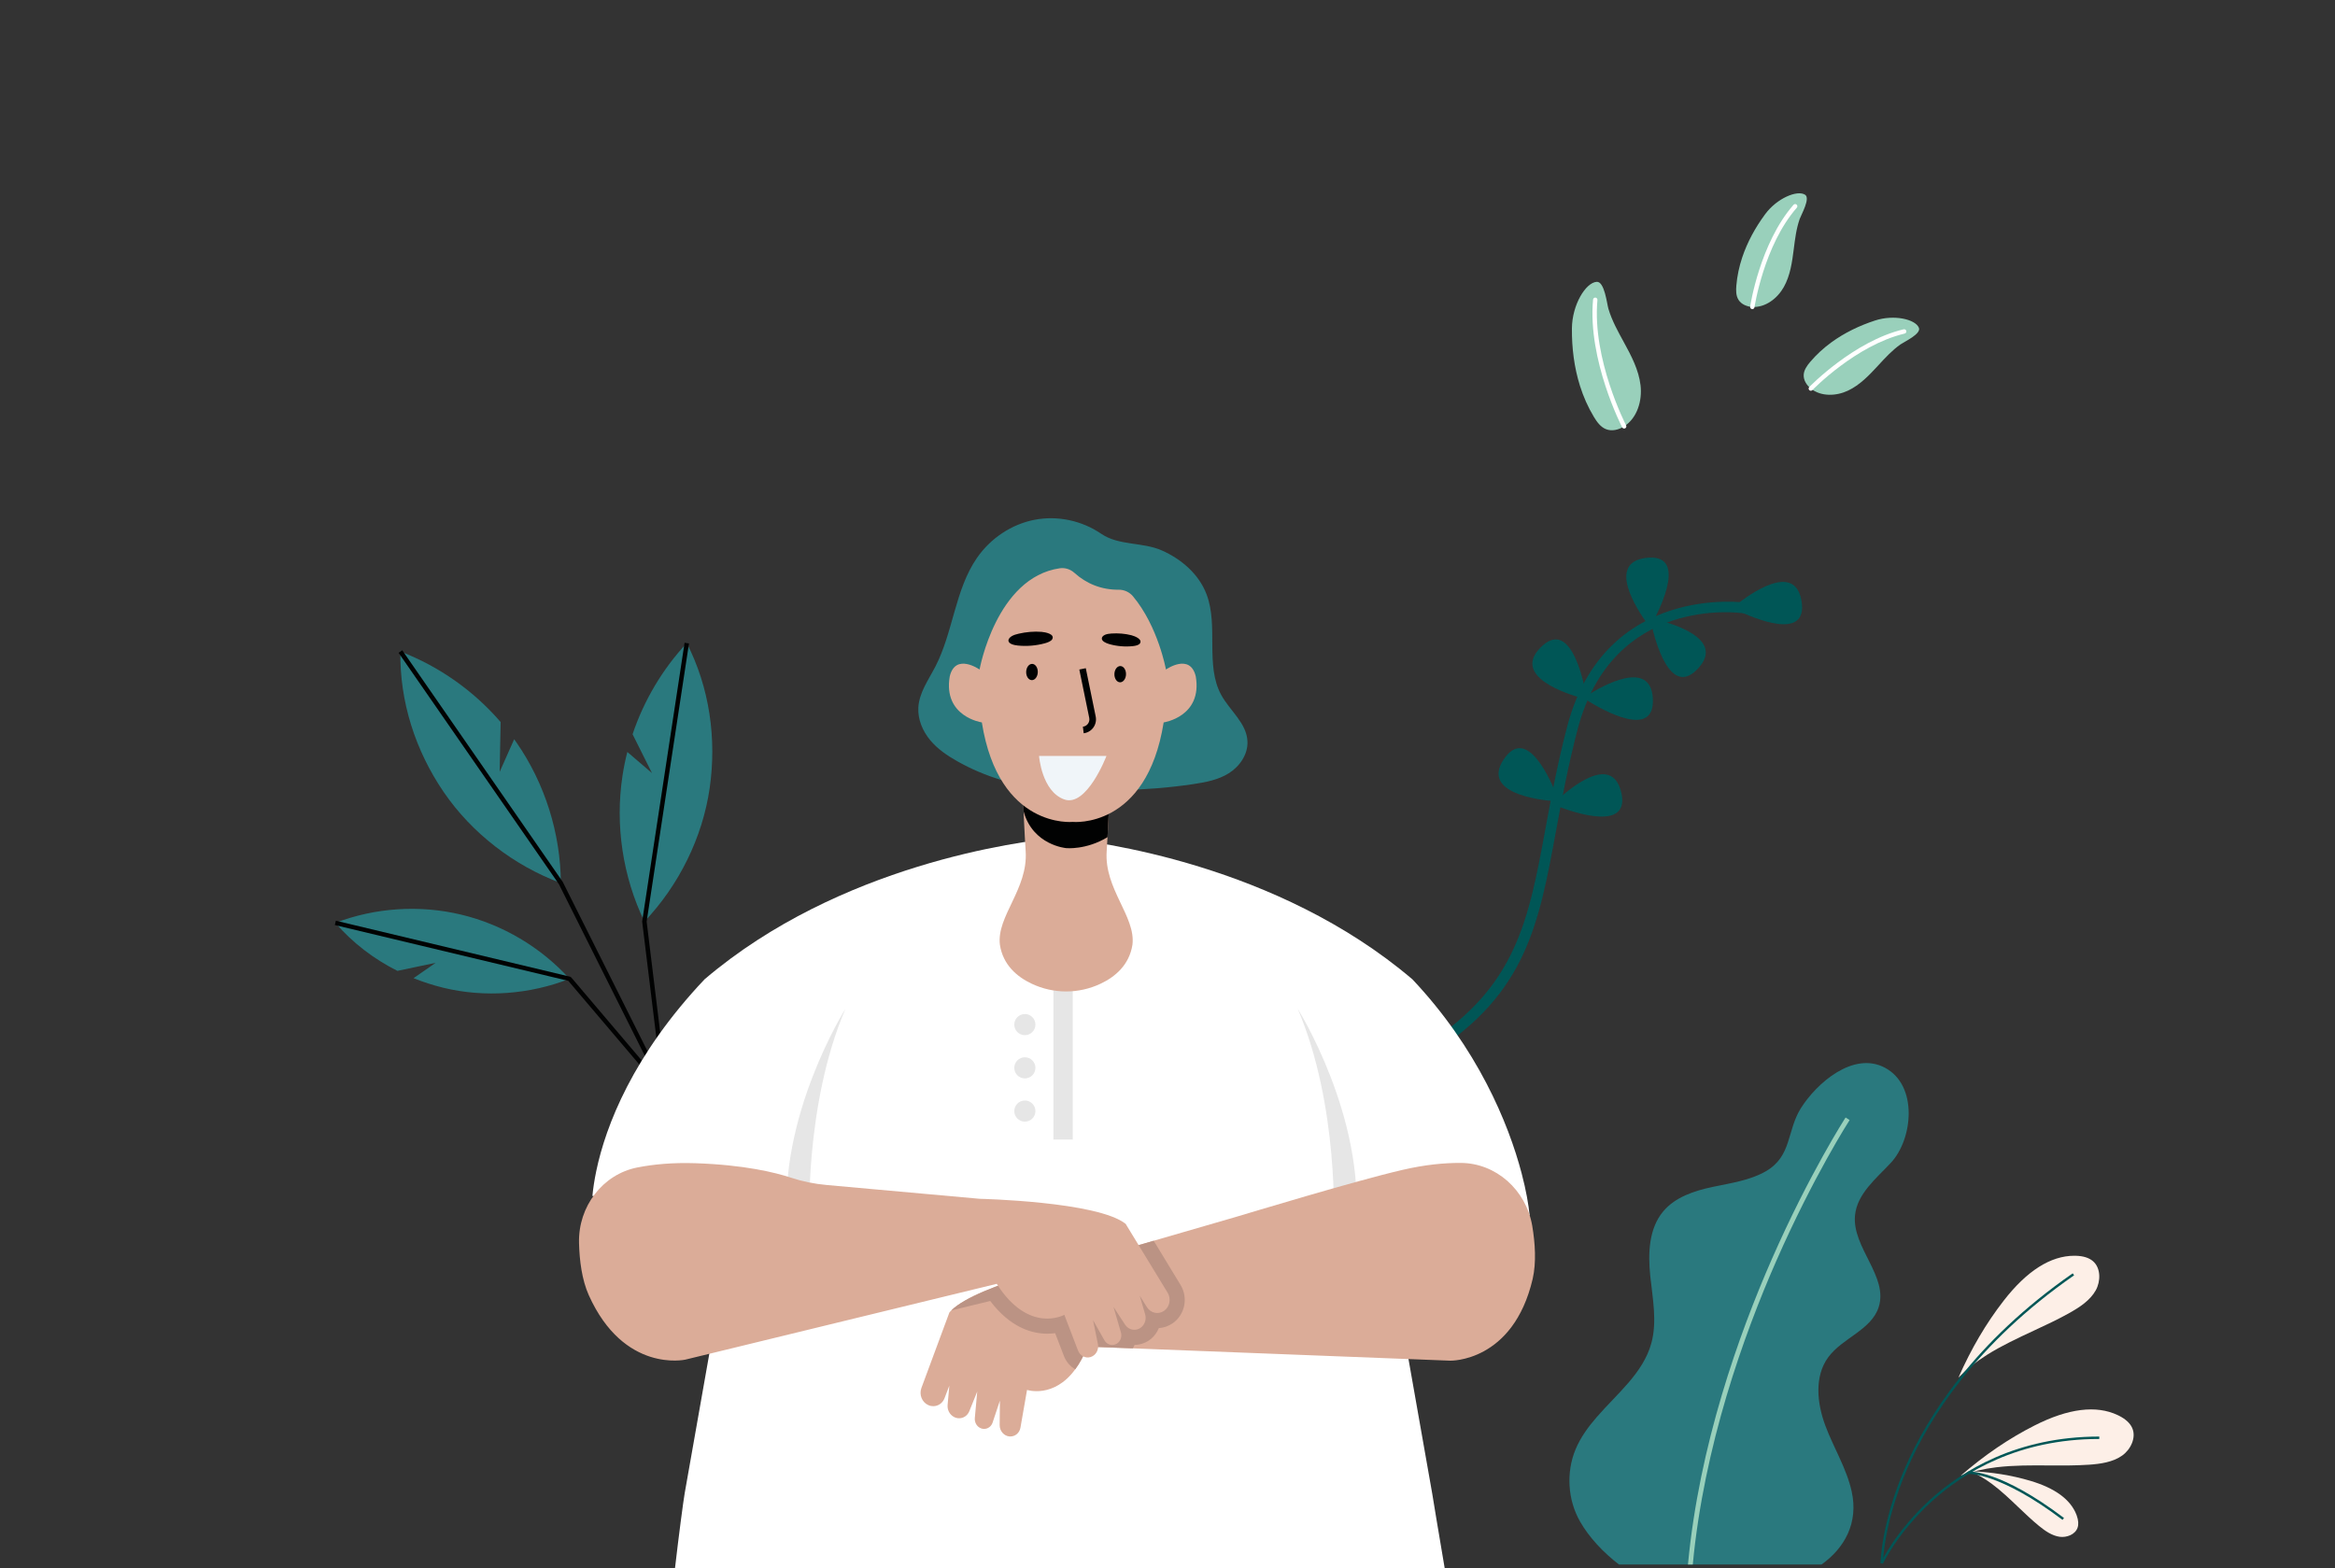 <?xml version="1.0" encoding="utf-8"?>
<!-- Generator: Adobe Illustrator 16.0.0, SVG Export Plug-In . SVG Version: 6.00 Build 0)  -->
<!DOCTYPE svg PUBLIC "-//W3C//DTD SVG 1.1//EN" "http://www.w3.org/Graphics/SVG/1.1/DTD/svg11.dtd">
<svg version="1.1" id="Calque_2" xmlns="http://www.w3.org/2000/svg" xmlns:xlink="http://www.w3.org/1999/xlink" x="0px" y="0px"
	 width="1947.488px" height="1308px" viewBox="0 0 1947.488 1308" enable-background="new 0 0 1947.488 1308" xml:space="preserve">
<rect x="0" y="0" width="1947.488" height="1308" fill="#333333" stroke="none"/>
<g>
	<path fill="#005656" d="M1190.286,878.043c-0.441-0.319-0.838-0.732-1.158-1.223c-1.347-2.092-0.741-4.879,1.354-6.226
		c74.249-47.78,84.454-103.121,98.571-179.716c4.646-25.216,9.913-53.794,18.039-84.824
		c31.383-119.843,147.893-103.491,149.07-103.308c2.452,0.373,4.142,2.662,3.77,5.127c-0.37,2.459-2.67,4.15-5.131,3.775
		c-4.464-0.668-109.691-15.207-138.992,96.688c-8.043,30.706-13.279,59.107-17.894,84.17
		c-14.536,78.82-25.029,135.771-102.552,185.662C1193.755,879.205,1191.742,879.092,1190.286,878.043z"/>
	<path fill="#005656" d="M1447.991,504.602c-1.481,1.185-1.214,3.479,0.491,4.304c13.418,6.482,59.921,26.696,54.035-7.82
		C1496.926,468.283,1459.093,495.73,1447.991,504.602z"/>
	<path fill="#005656" d="M1380.192,516.502c-1.844-0.435-3.488,1.193-3.087,3.043c3.166,14.562,15.908,63.639,39.461,37.73
		C1438.957,532.662,1394.02,519.777,1380.192,516.502z"/>
	<path fill="#005656" d="M1297.943,668.158c-1.386,1.291-0.931,3.563,0.833,4.25c13.898,5.392,61.87,21.815,53.237-12.124
		C1343.812,628.04,1308.297,658.428,1297.943,668.158z"/>
	<path fill="#005656" d="M1323.939,580.017c-1.604,1.018-1.586,3.327,0.024,4.333c12.644,7.892,56.699,32.986,54.563-1.963
		C1376.5,549.178,1335.93,572.393,1323.939,580.017z"/>
	<path fill="#005656" d="M1319.604,582.347c1.832,0.503,3.534-1.067,3.194-2.931c-2.649-14.658-13.688-64.152-38.131-39.08
		C1261.442,564.16,1305.906,578.594,1319.604,582.347z"/>
	<path fill="#005656" d="M1296.265,668.289c1.888,0.15,3.267-1.706,2.583-3.483c-5.351-13.903-25.425-60.462-44.758-31.266
		C1235.722,661.285,1282.095,667.154,1296.265,668.289z"/>
	<path fill="#005656" d="M1373.73,520.006c1.107,1.533,3.42,1.375,4.323-0.288c7.121-13.087,29.541-58.568-5.219-54.349
		C1339.805,469.375,1365.408,508.487,1373.73,520.006z"/>
</g>
<g>
	<g>
		<path fill="#2A797E" d="M591.889,657.455c-5.969,41.249-25.701,81.028-54.426,111.251c-18.084-37.483-24.546-80.47-18.278-121.607
			c1.019-6.674,2.366-13.307,4.044-19.845l20.553,17.604l-16.188-32.396c9.46-28.162,24.925-54.309,45.207-76.023
			C591.771,573.56,597.863,616.191,591.889,657.455z"/>
	</g>
	<g>
		<path fill="#2A797E" d="M467.767,736.595c-39.081-14.518-74.28-41.585-97.775-76.023c-23.497-34.434-36.757-75.411-36.023-117.102
			c32.166,12.287,61.123,32.748,83.581,58.82l-0.804,41.533l12.102-27.195c0.646,0.891,1.282,1.796,1.909,2.704
			C454.457,653.534,467.537,694.989,467.767,736.595z"/>
	</g>
	<g>
		<path fill="#2A797E" d="M474.995,816.479c-33.159,13.036-71.013,15.886-105.607,7.355c-8.345-2.059-16.53-4.692-24.469-7.905
			l18.452-12.802l-31.92,6.711c-19.616-9.849-37.326-23.32-51.762-40.023c33.208-12.725,70.282-15.164,104.879-6.897
			C419.152,771.188,451.117,790.124,474.995,816.479z"/>
	</g>
	<g>
		<polygon fill="#010202" points="553.131,911.308 466.165,737.548 332.439,544.533 335.493,542.419 469.294,735.538 
			469.427,735.767 551.645,900.036 535.612,768.931 535.623,768.424 570.963,536.154 574.637,536.711 539.33,768.729 
			556.635,910.249 		"/>
	</g>
	<g>
		<polygon fill="#010202" points="553.378,911.675 473.971,818.151 279.258,771.619 280.116,768.005 475.426,814.679 
			476.41,815.281 556.205,909.271 		"/>
	</g>
</g>
<g>
	<g>
		<path fill="#2A797E" d="M874.131,657.637c-26.394-1.723-52.419-9.503-75.725-22.65c-8.31-4.686-16.397-10.145-22.599-17.61
			c-6.202-7.467-10.396-17.18-9.879-27.078c0.672-12.605,8.545-23.278,14.269-34.385c14.812-28.739,16.355-64.2,34.675-90.607
			c11.407-16.446,28.962-28.057,48.006-31.736c19.046-3.688,39.372,0.591,55.608,11.694c14.639,10.021,34.544,6.752,50.636,13.911
			c16.089,7.165,30.813,19.6,37.25,36.674c9.999,26.513-1.34,59.021,12.154,83.753c7.242,13.282,21.296,23.588,21.933,38.889
			c0.446,10.908-6.668,20.954-15.604,26.531c-8.928,5.582-19.446,7.509-29.731,9.055
			C955.282,660.051,914.295,660.267,874.131,657.637z"/>
		<path fill="#FFFFFF" d="M1194.495,1245.623c0.807,4.564,5.235,32.444,10.589,63.377H562.868
			c3.188-27.715,7.094-57.215,8.181-63.377l18.158-102.869l23.638-133.629L494.087,997.59c0.573-5.922,1.576-12.981,3.281-21.051
			c7.879-37.566,30.567-96.5,90.265-159.66c112.755-95.994,262.836-115.095,295.171-118.123
			c32.335,3.028,182.356,22.129,295.179,118.123c54.021,57.172,80.113,119.822,91.144,161.932c3.778,14.366,5.8,26.346,6.622,34.853
			l-122.978-4.537l24.207,137.224L1194.495,1245.623z"/>
		<polygon fill="#E6E6E6" points="878.6,820.412 878.6,950.544 894.727,950.544 894.727,813.278 		"/>
		<path fill="#E6E6E6" d="M1082.32,841.42c0,0,56.729,90.085,48.323,181.088h-18.251
			C1112.395,1022.508,1116.987,922.309,1082.32,841.42z"/>
		<path fill="#E6E6E6" d="M705.164,841.42c0,0-56.729,90.085-48.326,181.088h18.25C675.088,1022.508,670.497,922.309,705.164,841.42
			z"/>
		<path fill="#DBAC98" d="M1278.327,1066.734c-16.323,69.777-68.831,68.264-68.831,68.264l-264.662-10.273l-37.889-1.445
			c-3.084,7.811-6.494,13.99-10.15,18.909c-17.961,24.577-40.208,17.204-40.208,17.204l-5.49,31.454
			c-0.75,4.352-4.282,7.374-8.443,7.374h-0.69c-4.665-0.442-8.261-4.599-8.198-9.517l0.191-20.362l-6.112,18.344
			c-1.072,3.214-3.972,5.232-7.062,5.232c-0.818,0-1.705-0.123-2.518-0.443c-3.411-1.256-5.554-4.852-5.232-8.568l2.014-22.122
			l-6.616,16.385c-1.516,3.72-4.914,5.86-8.445,5.86c-1.576,0-3.091-0.375-4.544-1.194c-3.459-1.957-5.478-5.864-5.102-9.959
			l1.445-16.071l-4.025,10.525c-1.576,4.155-5.362,6.617-9.394,6.617c-1.391,0-2.776-0.252-4.101-0.887
			c-5.294-2.327-7.816-8.697-5.798-14.243l23.384-63.095c0.438-0.565,1.003-1.069,1.577-1.637
			c22.438-22.19,113.895-42.171,113.895-42.171l54.906-15.948l68.263-19.791c9.699-2.837,99.651-30.19,139.299-39.333
			c18.717-4.345,34.854-5.859,48.282-5.798c29.561,0,54.771,22.504,59.88,52.506
			C1280.408,1037.176,1281.416,1053.124,1278.327,1066.734z"/>
		<path fill="#BB9384" d="M978.231,1103.673c-3.525,2.456-7.562,3.909-11.72,4.161c-1.392,3.343-3.473,6.364-6.306,8.827
			c-3.968,3.274-8.889,5.165-13.929,5.165c-0.443,1.008-0.879,1.957-1.444,2.897l-37.889-1.445
			c-3.084,7.811-6.494,13.99-10.15,18.909c-4.222-2.396-7.62-6.304-9.455-11.16l-7.312-18.972c-2.014,0.253-4.223,0.443-6.551,0.443
			c-12.667,0-30.696-4.979-47.593-27.293l-32.457,7.879c22.438-22.19,113.895-42.171,113.895-42.171l54.906-15.948l22.375,36.814
			C991.159,1082.492,988.318,1096.489,978.231,1103.673z"/>
		<path fill="#DBAC98" d="M482.928,1036.855c-0.773-30.438,19.672-57.345,48.721-63.038c13.18-2.578,29.307-4.191,48.499-3.533
			c40.675,1.396,66.274,7.67,79.554,12.064c9.663,3.194,19.587,5.188,29.675,6.095l127.756,11.528c0,0,98.216,2.197,121.7,20.893
			l35.03,57.448c3.069,5.034,1.761,11.75-2.941,15.079l0,0c-4.753,3.367-11.174,2.001-14.342-3.04l-6.004-9.56l4.511,15.506
			c1.146,3.914-0.085,8.174-3.093,10.741l0,0c-4.267,3.644-10.546,2.678-13.66-2.105l-9.641-14.798l6.205,21.328
			c1.054,3.603-0.394,7.498-3.472,9.375l0,0c-3.596,2.187-8.175,0.918-10.304-2.85l-9.511-16.854l4.099,19.962
			c0.991,4.826-1.767,9.634-6.265,10.914l0,0c-4.255,1.206-8.688-1.139-10.336-5.46l-11.412-29.816c0,0-29.411,16.496-56.396-25.842
			l-259.69,63.229c0,0-51.244,11.549-80.595-53.877C485.365,1067.535,483.303,1051.666,482.928,1036.855z"/>
		<path fill="#DBAC98" d="M944.514,788.01c-2.647,16.958-14.497,26.852-26.537,32.525c-18.276,8.636-39.266,8.636-57.548,0
			c-12.04-5.675-23.889-15.567-26.474-32.525c-2.9-23.637,23.635-46.516,21.494-78.033c-0.253-4.099-0.506-7.938-0.695-11.596
			c-1.446-24.579-1.446-39.143-1.446-39.143l35.93,7.436l35.923-7.436c0,0,0,14.562-1.446,39.08
			c-0.19,3.655-0.438,7.56-0.696,11.657C920.812,741.494,947.35,764.373,944.514,788.01z"/>
		<path fill="#010202" d="M925.159,659.238c0,0,0,14.562-1.446,39.08c-17.9,10.841-34.477,9.135-34.477,9.135
			s-27.736-2.33-35.486-30.58c-1.446-24.579-0.442-17.635-0.442-17.635l35.93,7.436L925.159,659.238z"/>
		<path fill="#DBAC98" d="M997.331,564.247c-4.739-19.956-24.881-5.773-24.881-5.773s-6.454-35.874-27.472-61.05
			c-2.94-3.526-7.312-5.563-11.915-5.515c-6.907,0.073-13.825-1.133-20.266-3.651c-6.131-2.395-11.774-5.957-16.645-10.378
			c-3.316-3.01-7.806-4.499-12.235-3.865c-53.099,7.646-66.916,84.459-66.916,84.459s-20.142-14.183-24.88,5.773
			c-5.688,33.622,26.774,38.349,26.774,38.349c14.22,89.291,75.828,82.987,75.828,82.987s61.609,6.304,75.829-82.987
			C970.556,602.596,1003.019,597.869,997.331,564.247z"/>
		<path fill="#E6E6E6" d="M863.593,854.661c0,4.875-3.952,8.82-8.819,8.82c-4.869,0-8.822-3.945-8.822-8.82
			c0-4.869,3.953-8.814,8.822-8.814C859.641,845.847,863.593,849.792,863.593,854.661z"/>
		<path fill="#E6E6E6" d="M863.593,890.732c0,4.867-3.952,8.813-8.819,8.813c-4.869,0-8.822-3.946-8.822-8.813
			c0-4.876,3.953-8.821,8.822-8.821C859.641,881.911,863.593,885.856,863.593,890.732z"/>
		<path fill="#E6E6E6" d="M863.593,926.797c0,4.868-3.952,8.82-8.819,8.82c-4.869,0-8.822-3.952-8.822-8.82
			c0-4.869,3.953-8.82,8.822-8.82C859.641,917.977,863.593,921.928,863.593,926.797z"/>
		<path fill="#F0F5F9" d="M866.621,630.572h56.211c0,0-16.428,43.068-35.264,36.244
			C868.738,659.989,866.621,630.572,866.621,630.572z"/>
	</g>
</g>
<g>
	<path fill="#010202" d="M865.559,560.672c-0.092,3.746-2.332,6.725-5.007,6.658c-2.674-0.066-4.769-3.154-4.677-6.896
		c0.094-3.745,2.339-6.727,5.009-6.66C863.557,553.845,865.654,556.928,865.559,560.672z"/>
</g>
<g>
	<path fill="#010202" d="M939.138,562.483c-0.091,3.74-2.333,6.724-5.006,6.652c-2.676-0.062-4.765-3.151-4.673-6.893
		c0.089-3.745,2.333-6.725,5.009-6.662C937.136,555.65,939.232,558.738,939.138,562.483z"/>
</g>
<g>
	<path fill="#010202" d="M849.646,528.579c-2.097,0.48-4.212,1.091-5.897,2.114c-1.688,1.024-2.887,2.54-2.642,3.967
		c0.406,2.37,4.268,3.435,7.722,3.799c7.396,0.785,15.324,0.13,22.645-1.872c2.585-0.713,5.384-1.802,6.233-3.598
		c1.971-4.175-5.812-5.659-8.992-5.932C862.526,526.534,855.777,527.17,849.646,528.579z"/>
</g>
<g>
	<path fill="#010202" d="M927.023,528.438c-1.868,0.122-3.768,0.367-5.339,1.039c-1.574,0.685-2.784,1.874-2.731,3.208
		c0.092,2.204,3.313,3.746,6.258,4.59c6.319,1.805,13.249,2.39,19.811,1.661c2.315-0.261,4.861-0.83,5.795-2.328
		c2.168-3.489-4.402-5.99-7.124-6.714C938.398,528.505,932.481,528.076,927.023,528.438z"/>
</g>
<g>
	<path fill="#010202" d="M903.845,611.65c3.229-0.401,6.167-2.141,8.062-4.782c1.897-2.636,2.609-5.979,1.96-9.164l-8.271-40.33
		l-5.4,1.103l8.272,40.336c0.349,1.71-0.018,3.427-1.033,4.844c-1.018,1.416-2.531,2.312-4.265,2.527L903.845,611.65z"/>
</g>
<g>
	<path fill="#FDEFE7" d="M1747.939,1076.32c-4.692,8.395-13.48,14.119-21.451,18.609c-9.823,5.54-20.291,10.401-30.412,15.11
		c-12.982,6.047-26.42,12.3-38.819,20.081c-9.049,5.684-17.079,12.095-23.825,18.974c10.652-24.189,23.096-45.317,37.756-64.188
		c19.291-24.851,39.097-37.438,58.899-37.438c0.45,0,0.91,0.012,1.371,0.027c6.118,0.176,10.884,1.691,14.164,4.503
		C1752.338,1057.786,1752.078,1068.904,1747.939,1076.32z"/>
	<path fill="#FDEFE7" d="M1770.045,1214.102c-7.834,5.579-18.216,6.995-27.352,7.651c-11.252,0.784-22.789,0.714-33.948,0.642
		c-14.329-0.105-29.149-0.209-43.688,1.526c-10.614,1.269-20.61,3.629-29.646,6.952c19.979-17.298,40.262-31.068,61.588-41.863
		c28.077-14.194,51.361-17.096,69.254-8.611c0.41,0.188,0.816,0.393,1.227,0.596c5.457,2.783,9.123,6.192,10.871,10.141
		C1781.956,1199.226,1776.958,1209.174,1770.045,1214.102z"/>
	<path fill="#FDEFE7" d="M1717.863,1281.902c-6.517-0.901-12.344-5.071-17.185-9.018c-5.974-4.882-11.671-10.331-17.194-15.591
		c-7.074-6.765-14.396-13.76-22.439-19.719c-5.871-4.344-11.947-7.851-17.996-10.437c18.038,0.76,34.578,3.412,50.243,8.044
		c20.622,6.105,33.562,15.579,38.487,28.171c0.115,0.289,0.217,0.582,0.321,0.873c1.41,3.947,1.64,7.359,0.661,10.145
		C1730.759,1280.086,1723.61,1282.694,1717.863,1281.902z"/>
	<path fill="#005656" d="M1570.472,1304.044c0.001-0.081,0.071-8.279,2.587-22.022c2.32-12.685,7.257-32.82,17.592-56.72
		c18.256-42.215,57.23-104.505,139.234-161.521l-1.141-1.644c-82.443,57.321-121.625,119.995-139.979,162.479
		c-10.398,24.071-15.361,44.359-17.693,57.142c-2.532,13.88-2.601,21.939-2.602,22.275L1570.472,1304.044z"/>
	<path fill="#005656" d="M1570.378,1304.462c0.122-0.261,12.506-26.36,40.844-52.113c26.13-23.745,71.571-52.052,139.669-52.052v-2
		c-68.776,0-114.682,28.621-141.079,52.631c-28.605,26.021-41.122,52.426-41.245,52.688L1570.378,1304.462z"/>
	<path fill="#005656" d="M1720.246,1267.791l1.203-1.596c-53.284-40.199-78.87-38.841-79.933-38.755l0.146,1.993l-0.072-0.996
		l0.07,0.996C1641.912,1229.416,1667.705,1228.156,1720.246,1267.791z"/>
</g>
<path fill="#2A797E" d="M1547.176,1013.635c-2.719,26.937,28.14,51.187,19.654,76.896c-6.271,18.981-30.203,25.509-42.018,41.643
	c-11.697,15.953-9.344,38.312-2.46,56.854c6.89,18.549,17.729,35.694,22.013,55.01c5.854,26.395-6.04,47.339-25.113,60.966h-168.966
	c-13.162-10.079-24.878-22.599-32.399-35.734c-10.379-18.115-11.816-41.089-3.774-60.365c4.145-9.927,10.48-18.623,17.616-26.846
	c17.091-19.715,38.72-36.723,45.541-61.601c4.986-18.172,1.053-37.407-0.893-56.153c-1.949-18.746-1.262-39.47,10.862-53.898
	c9.99-11.889,25.776-17.052,40.96-20.313c15.183-3.265,31.023-5.328,44.498-13.051c21.878-12.543,17.518-33.879,29.263-52.598
	c13.181-20.996,43.84-47.785,70.121-33.839c27.835,14.77,23.421,59.611,4.909,79.41
	C1564.708,983.146,1548.985,995.745,1547.176,1013.635z"/>
<path fill="#99D0BB" d="M1411.852,1305h-4.016c9.322-99.571,42.702-192.648,69.903-254.621
	c31.216-71.119,61.252-117.779,61.552-118.242l3.357,2.174c-0.299,0.461-30.159,46.85-61.247,117.677
	C1454.354,1113.607,1421.172,1206.1,1411.852,1305z"/>
<path fill="#FFFFFF" d="M1182.924,1169.584"/>
<path fill="#99D0BB" d="M1317.781,321.894c2.847,9.021,6.675,17.728,11.629,25.927c2.512,4.159,5.543,8.387,10.061,10.175
	c4.932,1.954,10.677,0.51,15.143-2.353c10.91-6.998,15.175-21.379,13.673-34.252c-1.503-12.875-7.736-24.65-13.962-36.02
	c-4.901-8.949-9.933-17.983-12.84-27.82c-1.245-4.217-3.246-23.025-9.807-22.466c-9.113,0.612-20.455,19.085-20.627,38.809
	C1310.91,290.14,1312.913,306.472,1317.781,321.894z"/>
<path fill="#FFFFFF" d="M1354.613,357.476c-0.661,0-1.298-0.358-1.626-0.984c-0.29-0.555-28.942-56.072-24.312-106.594
	c0.091-1.009,0.987-1.757,1.992-1.658c1.008,0.093,1.751,0.984,1.657,1.993c-4.531,49.458,23.628,104.016,23.912,104.561
	c0.469,0.898,0.121,2.005-0.774,2.474C1355.189,357.408,1354.899,357.476,1354.613,357.476z"/>
<path fill="#99D0BB" d="M1453.061,214.787c-2.517,7.565-4.207,15.4-4.878,23.445c-0.342,4.08-0.361,8.465,1.837,11.918
	c2.399,3.771,7.035,5.626,11.5,5.878c10.904,0.617,20.925-7.091,26.263-16.62c5.338-9.531,6.903-20.65,8.273-31.487
	c1.077-8.532,2.11-17.184,4.987-25.335c1.234-3.496,9.165-17.323,4.41-20.182c-6.521-4.088-23.395,2.915-33.261,16.293
	C1464.064,189.717,1457.359,201.854,1453.061,214.787z"/>
<path fill="#FFFFFF" d="M1461.521,257.861c-0.09,0-0.18-0.006-0.271-0.019c-1-0.146-1.693-1.077-1.548-2.08
	c0.077-0.521,7.974-52.663,36.161-84.923c0.665-0.762,1.823-0.841,2.587-0.175c0.763,0.666,0.84,1.824,0.174,2.587
	c-27.468,31.436-35.218,82.529-35.294,83.042C1463.198,257.205,1462.415,257.861,1461.521,257.861z"/>
<path fill="#99D0BB" d="M1527.357,285.626c-6.44,4.7-12.365,10.1-17.579,16.262c-2.647,3.124-5.208,6.683-5.423,10.771
	c-0.234,4.464,2.465,8.664,5.953,11.46c8.522,6.833,21.155,6.371,31.032,1.709c9.879-4.664,17.606-12.81,25.015-20.84
	c5.828-6.322,11.689-12.769,18.766-17.738c3.033-2.128,17.517-8.785,15.304-13.873c-2.938-7.114-20.743-11.204-36.542-6.036
	C1550.87,271.598,1538.364,277.59,1527.357,285.626z"/>
<path fill="#FFFFFF" d="M1510.309,325.952c-0.457,0-0.914-0.168-1.27-0.51c-0.73-0.7-0.755-1.86-0.054-2.592
	c0.364-0.381,37.059-38.259,78.734-48.169c0.988-0.234,1.975,0.375,2.207,1.359c0.234,0.984-0.374,1.974-1.357,2.207
	c-40.64,9.664-76.58,46.766-76.938,47.141C1511.271,325.765,1510.789,325.952,1510.309,325.952z"/>
</svg>
